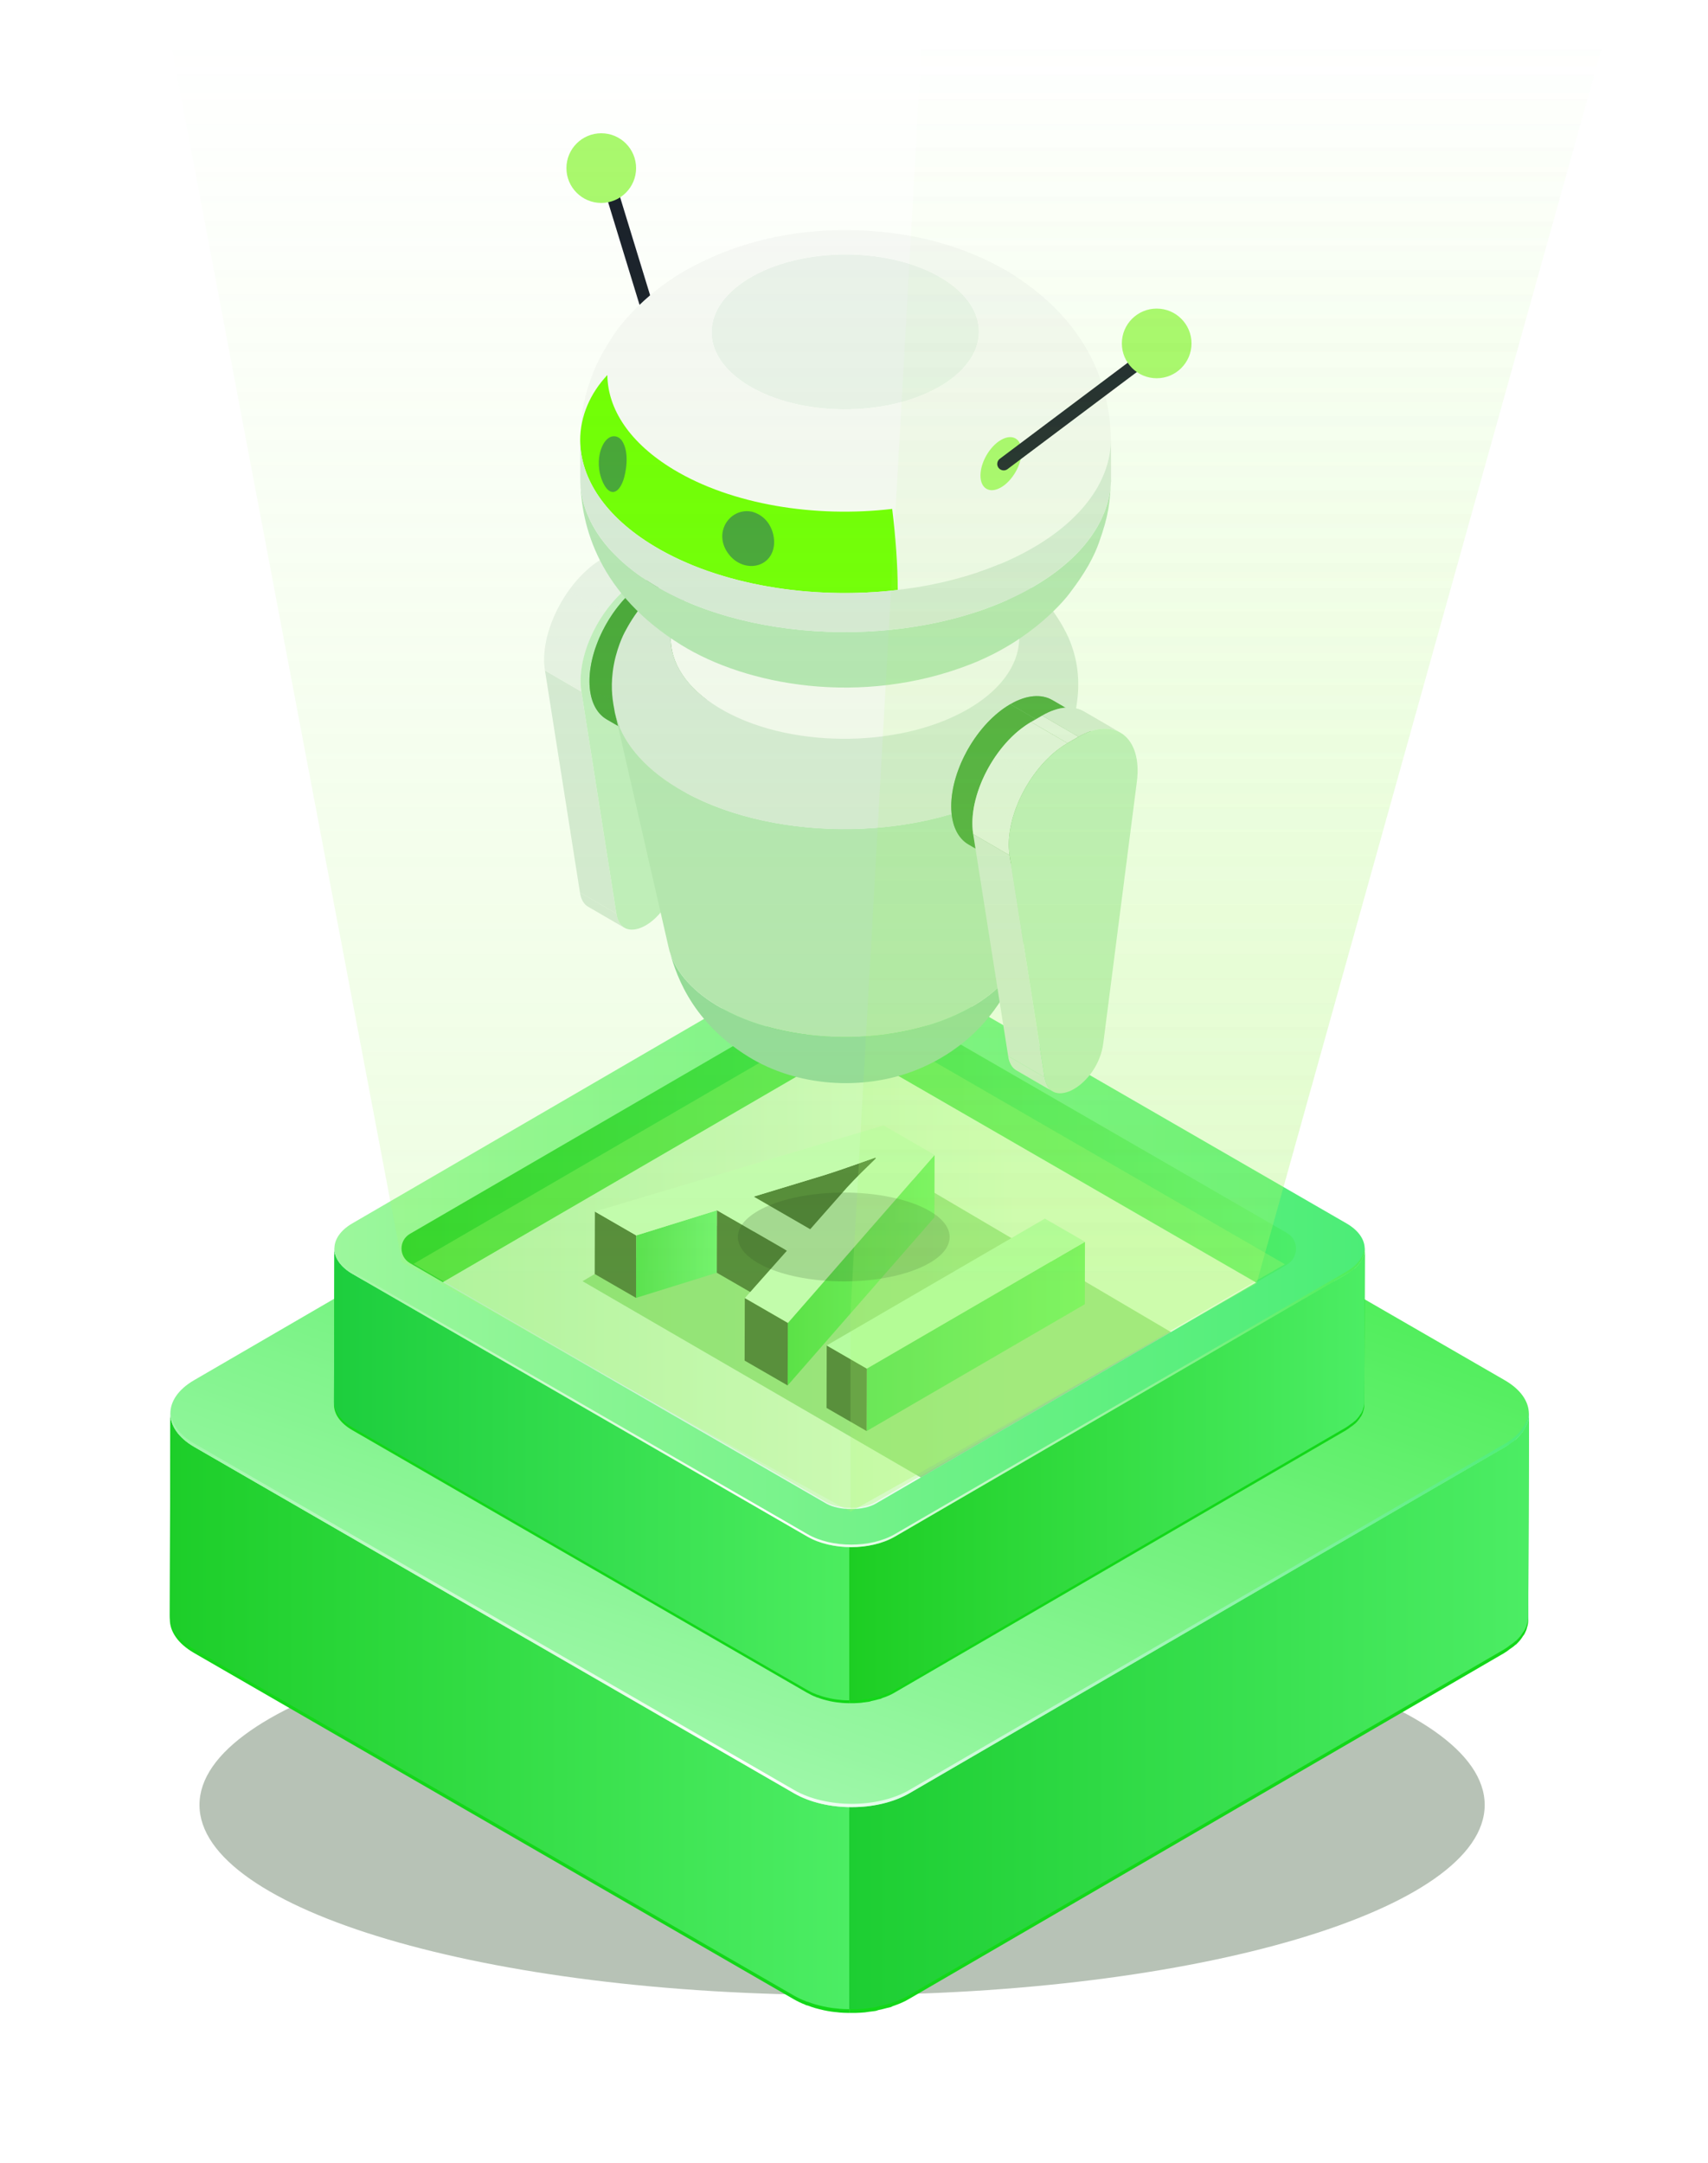 <svg width="500" height="633" viewBox="0 0 500 633" fill="none" xmlns="http://www.w3.org/2000/svg">
<g clip-path="url(#clip0_968_8899)">
<g opacity="0.44">
<g filter="url(#filter1_f_968_8899)">
<path d="M246.512 472.599C350.405 472.599 434.627 497.499 434.628 528.215C434.628 558.931 350.405 583.831 246.512 583.831C142.619 583.831 58.396 558.931 58.396 528.215C58.396 497.499 142.619 472.599 246.512 472.599Z" fill="#193C15" fill-opacity="0.7"/>
</g>
</g>
<path d="M248.622 529.942V589.076H248.156C247.379 589.076 246.601 589.024 245.824 588.972C245.512 588.921 245.254 588.921 244.943 588.869C244.735 588.869 244.528 588.817 244.372 588.817C244.062 588.765 243.803 588.765 243.492 588.713C242.713 588.61 241.937 588.454 241.16 588.299C240.952 588.247 240.745 588.195 240.537 588.143C240.278 588.091 240.072 588.04 239.864 587.988C239.449 587.884 239.034 587.78 238.672 587.677C237.946 587.469 237.221 587.21 236.546 586.951C236.339 586.899 236.131 586.847 235.925 586.795C235.873 586.744 235.821 586.744 235.769 586.692C234.526 586.225 233.386 585.655 232.297 585.034L56.762 483.713C52.046 480.966 49.714 477.442 49.714 473.866L49.868 414.732C49.868 418.257 52.202 421.833 56.917 424.527L232.452 525.9C233.594 526.574 234.836 527.144 236.132 527.61C236.289 527.714 236.495 527.766 236.703 527.818C237.791 528.232 238.88 528.543 240.019 528.854C240.227 528.906 240.486 528.958 240.693 529.01C241.937 529.269 243.233 529.528 244.529 529.683C244.736 529.683 244.892 529.683 245.099 529.735C246.291 529.838 247.431 529.942 248.622 529.942Z" fill="#13D719"/>
<path d="M447.583 414.836L447.377 473.97V474.229C447.377 474.644 447.324 475.11 447.221 475.577C447.169 475.836 447.066 476.147 446.962 476.458C446.962 476.509 446.962 476.613 446.91 476.717C446.858 476.769 446.858 476.82 446.858 476.924C446.702 477.338 446.443 477.805 446.236 478.271C446.081 478.479 445.926 478.686 445.77 478.894C445.666 479.049 445.614 479.205 445.511 479.308C445.407 479.412 445.355 479.567 445.251 479.671C444.836 480.241 444.319 480.759 443.8 481.277C443.748 481.329 443.644 481.329 443.594 481.381C443.127 481.847 442.504 482.262 441.883 482.677C441.52 482.936 441.208 483.247 440.743 483.506C440.639 483.558 440.535 483.61 440.432 483.713L266.035 585.034C264.585 585.915 262.978 586.537 261.319 587.107C261.112 587.211 260.956 587.314 260.802 587.366C260.387 587.47 259.92 587.573 259.506 587.677C258.728 587.884 257.951 588.092 257.121 588.247C256.862 588.351 256.552 588.454 256.292 588.506C255.619 588.61 254.945 588.662 254.27 588.765C254.012 588.817 253.805 588.817 253.545 588.869C253.442 588.869 253.338 588.921 253.234 588.921C252.353 588.973 251.473 589.076 250.591 589.076H248.622V529.943H249.71C251.058 529.943 252.405 529.839 253.701 529.735C253.96 529.683 254.168 529.632 254.427 529.632C255.412 529.476 256.344 529.321 257.329 529.113C258.107 528.958 258.884 528.751 259.713 528.543C260.283 528.336 260.906 528.18 261.475 527.973C263.134 527.403 264.74 526.729 266.191 525.9L440.587 424.528C441.157 424.217 441.572 423.854 442.09 423.491C442.66 423.077 443.282 422.662 443.8 422.247C444.526 421.574 445.147 420.9 445.666 420.174C445.77 420.019 445.874 419.915 445.926 419.76C446.391 419.034 446.806 418.309 447.066 417.531C447.117 417.479 447.117 417.375 447.169 417.324C447.377 416.494 447.531 415.665 447.583 414.836Z" fill="#13D719"/>
<path d="M248.622 528.848V587.982H248.156C247.379 587.982 246.601 587.931 245.824 587.879C245.512 587.827 245.254 587.827 244.943 587.775C244.735 587.775 244.528 587.723 244.372 587.723C244.062 587.671 243.803 587.671 243.492 587.62C242.713 587.516 241.937 587.36 241.16 587.205C240.952 587.153 240.745 587.101 240.537 587.049C240.278 586.997 240.072 586.946 239.864 586.894C239.449 586.79 239.034 586.686 238.672 586.583C237.946 586.375 237.221 586.116 236.546 585.857C236.339 585.805 236.131 585.754 235.925 585.702C235.873 585.65 235.821 585.65 235.769 585.598C234.526 585.132 233.386 584.562 232.297 583.94L56.762 482.619C52.046 479.872 49.714 476.348 49.714 472.772L49.868 413.639C49.868 417.163 52.202 420.739 56.917 423.434L232.452 524.806C233.594 525.48 234.836 526.05 236.132 526.516C236.289 526.62 236.495 526.672 236.703 526.724C237.791 527.138 238.88 527.449 240.019 527.76C240.227 527.812 240.486 527.864 240.693 527.916C241.937 528.175 243.233 528.434 244.529 528.59C244.736 528.59 244.892 528.59 245.099 528.642C246.291 528.745 247.431 528.848 248.622 528.848Z" fill="url(#paint0_linear_968_8899)"/>
<path d="M440.503 403.926C449.868 409.332 449.917 418.044 440.613 423.451L266.183 524.819C256.912 530.206 241.839 530.225 232.475 524.819L56.903 423.452C47.572 418.065 47.523 409.315 56.793 403.928L231.224 302.559C240.527 297.153 255.6 297.172 264.932 302.559L440.503 403.926Z" fill="url(#paint1_linear_968_8899)"/>
<path d="M447.583 413.742L447.377 472.876V473.135C447.377 473.55 447.324 474.016 447.221 474.483C447.169 474.742 447.066 475.053 446.962 475.364C446.962 475.416 446.962 475.519 446.91 475.623C446.858 475.675 446.858 475.727 446.858 475.83C446.702 476.245 446.443 476.711 446.236 477.178C446.081 477.385 445.926 477.592 445.77 477.8C445.666 477.955 445.614 478.111 445.511 478.214C445.407 478.318 445.355 478.473 445.251 478.577C444.836 479.147 444.319 479.666 443.8 480.184C443.748 480.236 443.644 480.236 443.594 480.287C443.127 480.754 442.504 481.168 441.883 481.583C441.52 481.842 441.208 482.153 440.743 482.412C440.639 482.464 440.535 482.516 440.432 482.62L266.035 583.94C264.585 584.821 262.978 585.443 261.319 586.013C261.112 586.117 260.956 586.221 260.802 586.272C260.387 586.376 259.92 586.48 259.506 586.583C258.728 586.791 257.951 586.998 257.121 587.153C256.862 587.257 256.552 587.361 256.292 587.412C255.619 587.516 254.945 587.568 254.27 587.672C254.012 587.723 253.805 587.723 253.545 587.775C253.442 587.775 253.338 587.827 253.234 587.827C252.353 587.879 251.473 587.982 250.591 587.982H248.622V528.849H249.71C251.058 528.849 252.405 528.745 253.701 528.642C253.96 528.59 254.168 528.538 254.427 528.538C255.412 528.382 256.344 528.227 257.329 528.02C258.107 527.864 258.884 527.657 259.713 527.449C260.283 527.242 260.906 527.087 261.475 526.879C263.134 526.309 264.74 525.636 266.191 524.806L440.587 423.434C441.157 423.123 441.572 422.76 442.09 422.398C442.66 421.983 443.282 421.568 443.8 421.153C444.526 420.48 445.147 419.806 445.666 419.081C445.77 418.925 445.874 418.821 445.926 418.666C446.391 417.94 446.806 417.215 447.066 416.437C447.117 416.385 447.117 416.282 447.169 416.23C447.377 415.401 447.531 414.572 447.583 413.742Z" fill="url(#paint2_linear_968_8899)"/>
<path d="M440.613 422.472L266.183 523.84C256.913 529.227 241.84 529.247 232.475 523.84L56.904 422.473C52.447 419.901 50.172 416.558 49.953 413.184C49.741 416.885 52.014 420.629 56.904 423.453L232.475 524.819C241.839 530.226 256.913 530.207 266.182 524.819L440.613 423.451C445.474 420.626 447.717 416.902 447.478 413.215C447.283 416.573 445.041 419.898 440.613 422.472Z" fill="url(#paint3_linear_968_8899)"/>
<path d="M248.629 453.588V498.436H248.275C247.686 498.436 247.095 498.397 246.506 498.357C246.27 498.318 246.074 498.318 245.838 498.278C245.681 498.278 245.524 498.239 245.406 498.239C245.17 498.2 244.974 498.2 244.738 498.16C244.148 498.082 243.558 497.964 242.969 497.846C242.812 497.807 242.654 497.767 242.497 497.728C242.3 497.689 242.144 497.65 241.986 497.61C241.672 497.532 241.357 497.453 241.082 497.374C240.532 497.217 239.982 497.021 239.47 496.824C239.313 496.785 239.155 496.746 238.999 496.706C238.96 496.667 238.92 496.667 238.881 496.628C237.938 496.274 237.073 495.842 236.248 495.37L103.119 418.528C99.543 416.444 97.774 413.772 97.774 411.059L97.891 366.212C97.891 368.885 99.661 371.597 103.237 373.64L236.364 450.522C237.23 451.033 238.172 451.466 239.155 451.819C239.274 451.898 239.431 451.937 239.588 451.977C240.413 452.291 241.239 452.527 242.103 452.763C242.26 452.802 242.457 452.841 242.615 452.881C243.558 453.077 244.541 453.274 245.523 453.391C245.681 453.391 245.799 453.391 245.956 453.431C246.86 453.509 247.725 453.588 248.629 453.588Z" fill="#13D719"/>
<path d="M399.522 366.289L399.366 411.137V411.333C399.366 411.648 399.325 412.002 399.248 412.355C399.208 412.552 399.13 412.788 399.051 413.023C399.051 413.063 399.051 413.141 399.012 413.22C398.972 413.259 398.972 413.299 398.972 413.377C398.854 413.692 398.658 414.046 398.5 414.399C398.383 414.556 398.265 414.714 398.147 414.871C398.068 414.989 398.029 415.107 397.95 415.186C397.872 415.264 397.832 415.382 397.753 415.461C397.439 415.893 397.046 416.286 396.653 416.679C396.613 416.718 396.535 416.718 396.496 416.758C396.142 417.111 395.67 417.426 395.199 417.74C394.924 417.937 394.688 418.172 394.334 418.369C394.256 418.408 394.177 418.448 394.098 418.527L261.834 495.369C260.735 496.037 259.516 496.509 258.258 496.941C258.101 497.02 257.983 497.099 257.866 497.138C257.551 497.216 257.197 497.295 256.883 497.374C256.293 497.531 255.704 497.688 255.074 497.806C254.878 497.885 254.643 497.963 254.446 498.002C253.935 498.081 253.424 498.12 252.912 498.199C252.717 498.238 252.559 498.238 252.363 498.278C252.284 498.278 252.205 498.317 252.126 498.317C251.459 498.356 250.791 498.435 250.122 498.435H248.629V453.587H249.454C250.476 453.587 251.498 453.509 252.48 453.43C252.677 453.391 252.835 453.351 253.031 453.351C253.778 453.233 254.485 453.116 255.232 452.958C255.822 452.84 256.411 452.683 257.039 452.526C257.472 452.369 257.944 452.251 258.376 452.093C259.634 451.661 260.852 451.15 261.953 450.521L394.217 373.639C394.649 373.404 394.963 373.128 395.357 372.853C395.789 372.539 396.261 372.224 396.653 371.91C397.204 371.399 397.675 370.888 398.068 370.338C398.147 370.22 398.226 370.141 398.265 370.023C398.618 369.473 398.933 368.923 399.13 368.333C399.169 368.294 399.169 368.215 399.208 368.176C399.366 367.547 399.483 366.918 399.522 366.289Z" fill="#13D719"/>
<path d="M248.629 452.758V497.606H248.275C247.686 497.606 247.095 497.567 246.506 497.527C246.27 497.488 246.074 497.488 245.838 497.449C245.681 497.449 245.524 497.409 245.406 497.409C245.17 497.37 244.974 497.37 244.738 497.331C244.148 497.252 243.558 497.134 242.969 497.016C242.812 496.977 242.654 496.938 242.497 496.898C242.3 496.859 242.144 496.82 241.986 496.78C241.672 496.702 241.357 496.623 241.082 496.545C240.532 496.387 239.982 496.191 239.47 495.994C239.313 495.955 239.155 495.916 238.999 495.877C238.96 495.838 238.92 495.838 238.881 495.798C237.938 495.444 237.073 495.012 236.248 494.54L103.119 417.698C99.543 415.614 97.774 412.942 97.774 410.229L97.891 365.382C97.891 368.055 99.661 370.767 103.237 372.81L236.364 449.692C237.23 450.203 238.172 450.636 239.155 450.989C239.274 451.068 239.431 451.107 239.588 451.147C240.413 451.461 241.239 451.697 242.103 451.933C242.26 451.972 242.457 452.011 242.615 452.05C243.558 452.247 244.541 452.444 245.523 452.561C245.681 452.561 245.799 452.561 245.956 452.601C246.86 452.68 247.725 452.758 248.629 452.758Z" fill="url(#paint4_linear_968_8899)"/>
<path d="M394.153 358.015C401.255 362.116 401.293 368.723 394.237 372.823L261.947 449.702C254.916 453.787 243.485 453.802 236.383 449.702L103.227 372.825C96.15 368.738 96.113 362.103 103.144 358.017L235.434 281.138C242.489 277.038 253.921 277.052 260.998 281.138L394.153 358.015Z" fill="url(#paint5_linear_968_8899)"/>
<path d="M376.725 370.098L376.215 370.412L367.686 375.325L255.429 310.511C253.7 309.528 251.026 308.938 248.196 308.938C245.406 308.938 242.733 309.528 241.043 310.511L129.651 375.247L121.122 370.295L120.021 369.665C116.719 367.739 116.719 363.023 119.982 361.097L241.043 290.779C242.733 289.797 245.406 289.207 248.196 289.207C251.026 289.207 253.7 289.797 255.429 290.779L376.725 360.821C380.303 362.866 380.303 368.015 376.725 370.098Z" fill="url(#paint6_linear_968_8899)"/>
<path d="M367.686 375.327L256.333 440.063C254.682 441.046 251.97 441.635 249.179 441.635C246.349 441.635 243.676 441.046 241.947 440.063L129.651 375.248L241.043 310.512C242.733 309.529 245.406 308.939 248.196 308.939C251.026 308.939 253.7 309.529 255.429 310.512L367.686 375.327Z" fill="url(#paint7_linear_968_8899)"/>
<path d="M399.522 365.46L399.366 410.308V410.504C399.366 410.819 399.325 411.172 399.248 411.526C399.208 411.723 399.13 411.958 399.051 412.194C399.051 412.234 399.051 412.312 399.012 412.391C398.972 412.43 398.972 412.469 398.972 412.548C398.854 412.863 398.658 413.216 398.5 413.57C398.383 413.727 398.265 413.885 398.147 414.042C398.068 414.16 398.029 414.278 397.95 414.356C397.872 414.435 397.832 414.553 397.753 414.632C397.439 415.064 397.046 415.457 396.653 415.85C396.613 415.889 396.535 415.889 396.496 415.929C396.142 416.282 395.67 416.597 395.199 416.911C394.924 417.108 394.688 417.343 394.334 417.54C394.256 417.579 394.177 417.618 394.098 417.697L261.834 494.54C260.735 495.208 259.516 495.679 258.258 496.112C258.101 496.19 257.983 496.269 257.866 496.308C257.551 496.387 257.197 496.466 256.883 496.544C256.293 496.701 255.704 496.859 255.074 496.977C254.878 497.055 254.643 497.134 254.446 497.173C253.935 497.252 253.424 497.291 252.912 497.37C252.717 497.409 252.559 497.409 252.363 497.448C252.284 497.448 252.205 497.487 252.126 497.487C251.459 497.527 250.791 497.605 250.122 497.605H248.629V452.758H249.454C250.476 452.758 251.498 452.679 252.48 452.601C252.677 452.561 252.835 452.522 253.031 452.522C253.778 452.404 254.485 452.286 255.232 452.129C255.822 452.011 256.411 451.854 257.039 451.696C257.472 451.539 257.944 451.421 258.376 451.264C259.634 450.832 260.852 450.321 261.953 449.692L394.217 372.81C394.649 372.574 394.963 372.299 395.357 372.024C395.789 371.709 396.261 371.395 396.653 371.08C397.204 370.569 397.675 370.058 398.068 369.508C398.147 369.39 398.226 369.312 398.265 369.194C398.618 368.644 398.933 368.093 399.13 367.504C399.169 367.465 399.169 367.386 399.208 367.347C399.366 366.718 399.483 366.089 399.522 365.46Z" fill="url(#paint8_linear_968_8899)"/>
<path d="M394.236 372.08L261.946 448.959C254.916 453.045 243.485 453.059 236.382 448.959L103.227 372.082C99.847 370.13 98.122 367.595 97.956 365.036C97.795 367.844 99.519 370.683 103.227 372.824L236.382 449.701C243.485 453.802 254.916 453.787 261.946 449.701L394.236 372.822C397.923 370.68 399.624 367.856 399.443 365.06C399.295 367.607 397.595 370.129 394.236 372.08Z" fill="url(#paint9_linear_968_8899)"/>
<path opacity="0.46" d="M174.096 372.842L170.536 374.941L269.547 432.381L342.763 389.816L257.92 339.863L174.096 372.842Z" fill="#25A813"/>
<path d="M256.545 338.857L256.493 357.136L256.278 357.012L256.33 338.732L256.545 338.857Z" fill="white" fill-opacity="0.6"/>
<path d="M247.93 359.951C248.375 359.796 248.815 359.646 249.258 359.49C250.369 359.099 251.466 358.711 252.546 358.328C253.83 357.872 255.083 357.428 256.278 357.012L256.33 338.732C255.011 339.191 253.612 339.688 252.189 340.193C251.241 340.529 250.28 340.869 249.31 341.211C248.873 341.364 248.435 341.514 247.997 341.666C247.186 341.949 246.376 342.23 245.567 342.503C245.072 342.672 244.585 342.829 244.094 342.992C243.155 343.303 242.213 343.616 241.303 343.899L220.646 350.181L220.594 368.46L241.252 362.178C241.637 362.058 242.027 361.935 242.419 361.809C242.952 361.639 243.502 361.45 244.044 361.271C244.538 361.107 245.025 360.949 245.523 360.78C246.326 360.508 247.126 360.231 247.93 359.951Z" fill="#193C15"/>
<path d="M186.246 361.546L186.194 379.826L174.096 372.841L174.148 354.562L186.246 361.546Z" fill="#193C15"/>
<path d="M209.895 354.19L209.843 372.47L186.194 379.826L186.246 361.547L209.895 354.19Z" fill="url(#paint10_linear_968_8899)"/>
<path d="M230.368 366.011L230.316 384.29L209.843 372.47L209.895 354.19L230.368 366.011Z" fill="#193C15"/>
<path d="M273.594 337.988L273.542 356.268L230.578 405.451L230.63 387.172L273.594 337.988Z" fill="url(#paint11_linear_968_8899)"/>
<path d="M273.593 337.988L230.63 387.171L218.031 379.897L230.368 366.01L209.895 354.19L186.246 361.546L174.148 354.561L258.631 329.35L273.593 337.988ZM220.646 350.181L237.183 359.728L247.819 347.66C250.513 344.684 253.777 341.543 256.545 338.857L256.33 338.732C251.701 340.344 246.219 342.37 241.304 343.899L220.646 350.181Z" fill="#D7FFDD"/>
<path d="M230.63 387.172L230.578 405.451L217.979 398.177L218.031 379.897L230.63 387.172Z" fill="#193C15"/>
<path d="M317.618 363.406L317.566 381.686L253.7 418.801L253.752 400.521L317.618 363.406Z" fill="url(#paint12_linear_968_8899)"/>
<path d="M253.752 400.522L253.7 418.801L241.961 412.024L242.013 393.744L253.752 400.522Z" fill="#193C15"/>
<path d="M317.618 363.406L253.752 400.521L242.013 393.744L305.879 356.629L317.618 363.406Z" fill="#C0FFCA"/>
<path opacity="0.31" d="M376.142 369.982L367.613 374.895L256.26 439.632C254.609 440.614 251.897 441.204 249.106 441.204C246.276 441.204 243.604 440.614 241.874 439.632L129.578 374.817L121.049 369.864L240.97 300.215C242.66 299.232 245.333 298.643 248.123 298.643C250.953 298.643 253.627 299.232 255.356 300.215L376.142 369.982Z" fill="#A9F86D"/>
<g opacity="0.2" filter="url(#filter2_f_968_8899)">
<ellipse cx="247" cy="362" rx="31" ry="13" fill="#11280E"/>
</g>
<path d="M182.803 271.515L172.146 265.322C170.973 264.64 170.11 263.302 169.776 261.181L180.434 267.374C180.767 269.495 181.629 270.833 182.803 271.515Z" fill="#D9E8DC"/>
<mask id="mask0_968_8899" style="mask-type:luminance" maskUnits="userSpaceOnUse" x="169" y="261" width="14" height="11">
<path d="M182.803 271.515L172.146 265.322C170.973 264.64 170.11 263.302 169.776 261.181L180.434 267.374C180.767 269.495 181.629 270.833 182.803 271.515Z" fill="white"/>
</mask>
<g mask="url(#mask0_968_8899)">
<path d="M182.803 271.515L172.146 265.322C170.981 264.646 170.12 263.319 169.782 261.219L180.439 267.412C180.777 269.511 181.637 270.838 182.803 271.515Z" fill="#D9E8DC"/>
<path d="M180.438 267.412L169.781 261.218C169.779 261.206 169.777 261.193 169.775 261.181L180.433 267.374C180.434 267.385 180.437 267.399 180.438 267.412Z" fill="#D9E8DC"/>
</g>
<path d="M191.971 160.329L202.629 166.523C199.519 164.716 195.208 164.941 190.382 167.728L179.725 161.534C184.55 158.748 188.862 158.522 191.971 160.329Z" fill="#D9E8DC"/>
<mask id="mask1_968_8899" style="mask-type:luminance" maskUnits="userSpaceOnUse" x="179" y="159" width="24" height="9">
<path d="M191.971 160.329L202.629 166.523C199.519 164.716 195.208 164.941 190.382 167.728L179.725 161.534C184.55 158.748 188.862 158.522 191.971 160.329Z" fill="white"/>
</mask>
<g mask="url(#mask1_968_8899)">
<path d="M190.381 167.728L179.724 161.534C184.55 158.748 188.862 158.522 191.971 160.329L202.63 166.523C199.519 164.715 195.209 164.941 190.381 167.728Z" fill="#D9E8DC"/>
</g>
<path d="M180.433 267.372L169.775 261.179L159.533 196.209L170.192 202.402L180.433 267.372Z" fill="#D9E8DC"/>
<path d="M187.132 169.603L176.475 163.41L179.724 161.534L190.381 167.728L187.132 169.603Z" fill="#EBF1ED"/>
<path d="M170.192 202.403L159.535 196.209C157.791 185.153 165.856 169.541 176.475 163.41L187.132 169.603C176.512 175.735 168.448 191.348 170.192 202.403Z" fill="#EBF1ED"/>
<mask id="mask2_968_8899" style="mask-type:luminance" maskUnits="userSpaceOnUse" x="159" y="163" width="29" height="40">
<path d="M170.192 202.403L159.535 196.209C157.791 185.153 165.856 169.541 176.475 163.41L187.132 169.603C176.512 175.735 168.448 191.348 170.192 202.403Z" fill="white"/>
</mask>
<g mask="url(#mask2_968_8899)">
<path d="M170.192 202.403L159.535 196.209C159.005 192.848 159.382 189.066 160.461 185.255L171.118 191.448C170.037 195.258 169.661 199.041 170.192 202.403Z" fill="#EBF1ED"/>
<path d="M171.117 191.449L160.46 185.256C161.675 180.969 163.779 176.649 166.484 172.856L177.141 179.05C174.437 182.842 172.332 187.162 171.117 191.449Z" fill="#EBF1ED"/>
<path d="M177.141 179.051L166.484 172.857C168.551 169.959 170.969 167.37 173.606 165.34L184.264 171.533C181.626 173.563 179.208 176.152 177.141 179.051Z" fill="#EBF1ED"/>
<path d="M184.264 171.532L173.606 165.338C174.536 164.621 175.495 163.975 176.475 163.41L187.132 169.603C186.152 170.17 185.194 170.816 184.264 171.532Z" fill="#EBF1ED"/>
</g>
<path d="M190.381 167.728C201 161.596 209.122 167.864 207.447 180.893L197.611 257.454C196.833 263.506 192.943 268.554 189.045 270.804C185.146 273.055 181.241 272.508 180.432 267.372L170.19 202.403C168.447 191.347 176.512 175.734 187.131 169.603L190.381 167.728Z" fill="#C3ECC4"/>
<path d="M202.171 168.279L209.594 172.594C206.443 170.762 202.08 171.019 197.262 173.801L189.84 169.488C194.656 166.706 199.019 166.449 202.171 168.279Z" fill="#42A136"/>
<mask id="mask3_968_8899" style="mask-type:luminance" maskUnits="userSpaceOnUse" x="189" y="167" width="21" height="7">
<path d="M202.171 168.279L209.594 172.594C206.443 170.762 202.08 171.019 197.262 173.801L189.84 169.488C194.656 166.706 199.019 166.449 202.171 168.279Z" fill="white"/>
</mask>
<g mask="url(#mask3_968_8899)">
<path d="M197.263 173.801L189.841 169.488C194.657 166.706 199.02 166.449 202.172 168.28L209.594 172.595C206.443 170.762 202.079 171.019 197.263 173.801Z" fill="#42A136"/>
</g>
<path d="M198.983 181.051C205.539 177.262 210.886 180.312 210.904 187.851C210.929 195.385 205.618 204.583 199.06 208.367C192.501 212.158 187.151 209.112 187.134 201.576C187.108 194.043 192.426 184.834 198.983 181.051Z" fill="#42A136"/>
<path d="M185.037 214.848L177.614 210.535C174.503 208.727 172.574 204.882 172.559 199.419C172.528 188.419 180.266 175.015 189.84 169.488L197.262 173.801C187.688 179.329 179.95 192.732 179.981 203.732C179.997 209.196 181.927 213.04 185.037 214.848Z" fill="#42A136"/>
<mask id="mask4_968_8899" style="mask-type:luminance" maskUnits="userSpaceOnUse" x="172" y="169" width="26" height="46">
<path d="M185.037 214.848L177.614 210.535C174.503 208.727 172.574 204.882 172.559 199.419C172.528 188.419 180.266 175.015 189.84 169.488L197.262 173.801C187.688 179.329 179.95 192.732 179.981 203.732C179.997 209.196 181.927 213.04 185.037 214.848Z" fill="white"/>
</mask>
<g mask="url(#mask4_968_8899)">
<path d="M185.037 214.847L177.614 210.534C174.851 208.929 173.021 205.718 172.634 201.191L180.058 205.506C180.444 210.031 182.274 213.242 185.037 214.847Z" fill="#42A136"/>
<path d="M180.059 205.505L172.635 201.191C172.587 200.621 172.561 200.03 172.559 199.417C172.533 189.933 178.282 178.661 186.003 172.192L193.426 176.507C185.704 182.975 179.955 194.247 179.982 203.731C179.984 204.343 180.01 204.934 180.059 205.505Z" fill="#42A136"/>
<path d="M193.426 176.507L186.003 172.193C187.236 171.158 188.521 170.248 189.84 169.486L197.262 173.799C195.944 174.561 194.66 175.473 193.426 176.507Z" fill="#42A136"/>
</g>
<path d="M198.983 181.051L197.262 173.799C206.836 168.273 214.619 172.714 214.651 183.715C214.682 194.716 206.949 208.11 197.375 213.638C187.801 219.165 180.013 214.733 179.981 203.732C179.95 192.731 187.688 179.328 197.262 173.801L198.983 181.051C192.426 184.833 187.108 194.041 187.134 201.574C187.151 209.111 192.501 212.156 199.06 208.365C205.618 204.582 210.929 195.383 210.904 187.849C210.888 180.312 205.54 177.261 198.983 181.051Z" fill="#42A136"/>
<mask id="mask5_968_8899" style="mask-type:luminance" maskUnits="userSpaceOnUse" x="179" y="171" width="36" height="46">
<path d="M198.983 181.051L197.262 173.799C206.836 168.273 214.619 172.714 214.651 183.715C214.682 194.716 206.949 208.11 197.375 213.638C187.801 219.165 180.013 214.733 179.981 203.732C179.95 192.731 187.688 179.328 197.262 173.801L198.983 181.051C192.426 184.833 187.108 194.041 187.134 201.574C187.151 209.111 192.501 212.156 199.06 208.365C205.618 204.582 210.929 195.383 210.904 187.849C210.888 180.312 205.54 177.261 198.983 181.051Z" fill="white"/>
</mask>
<g mask="url(#mask5_968_8899)">
<path d="M198.983 181.051L197.262 173.799C206.836 168.273 214.619 172.714 214.651 183.715C214.682 194.716 206.949 208.11 197.375 213.638C187.801 219.165 180.013 214.733 179.981 203.732C179.95 192.731 187.688 179.328 197.262 173.801L198.983 181.051C192.426 184.833 187.108 194.041 187.134 201.574C187.151 209.111 192.501 212.156 199.06 208.365C205.618 204.582 210.929 195.383 210.904 187.849C210.888 180.312 205.54 177.261 198.983 181.051Z" fill="#43923A"/>
</g>
<path d="M178.752 48.652L175.137 49.759L194.372 112.574L197.987 111.467L178.752 48.652Z" fill="#171C29"/>
<path d="M219.092 309.25C201.441 298.345 197.47 283.706 195.775 277.455C197.148 283.452 201.84 289.417 209.848 294.237C229.857 306.279 262.984 306.615 283.838 294.985C292.794 289.992 298.03 283.603 299.506 276.986C298.149 282.174 296.101 290.016 288.279 299.077C285.317 302.509 278.791 308.892 268.359 313.077C252.497 319.441 233.159 317.938 219.092 309.25Z" fill="#91D69E"/>
<path d="M284.177 166.221C303.682 177.96 303.013 196.666 282.683 208.002C262.352 219.338 230.06 219.012 210.555 207.273C191.05 195.534 191.719 176.827 212.049 165.491C232.378 154.155 264.672 154.482 284.177 166.221Z" fill="#F8F8F8"/>
<path d="M195.735 277.284L180.006 208.556C181.84 216.57 187.938 224.321 198.344 230.584C224.344 246.232 267.388 246.668 294.487 231.557C306.126 225.068 312.931 216.767 314.847 208.167L299.507 276.985C298.032 283.603 292.795 289.991 283.839 294.985C262.984 306.614 229.858 306.279 209.849 294.237C201.841 289.416 197.148 283.451 195.735 277.284Z" fill="#B6E3B8"/>
<path d="M203.686 164.396C230.248 149.978 267.858 150.406 293.114 165.412C290.861 164.057 287.712 164.162 284.177 166.134C264.672 154.395 232.379 154.067 212.048 165.405C191.716 176.741 191.047 195.448 210.554 207.187C230.059 218.927 262.352 219.253 282.682 207.916C303.012 196.58 303.681 177.873 284.176 166.134C287.711 164.162 290.86 164.057 293.113 165.412C298.402 168.832 306.394 173.999 311.954 184.872C317.142 195.017 315.566 204.116 314.893 208.001C312.917 216.827 306.115 225.119 294.486 231.602C267.387 246.713 224.343 246.277 198.343 230.629C187.947 224.372 181.85 216.631 180.009 208.625C179.359 205.131 178.745 201.829 179.367 196.66C180.147 190.177 182.731 185.29 182.842 185.086C184.779 181.471 189.919 171.869 203.686 164.396Z" fill="#D9E8DC"/>
<path d="M275.675 81.389C290.637 90.394 290.123 104.743 274.529 113.438C258.934 122.134 234.165 121.883 219.204 112.878C204.242 103.873 204.756 89.524 220.35 80.829C235.943 72.134 260.714 72.385 275.675 81.389Z" fill="#EBF1ED"/>
<path d="M199.439 188.755C175.357 173.852 170.07 154.131 169.875 140.21C169.907 151.389 177.087 162.565 191.503 171.241C221.206 189.118 270.382 189.615 301.342 172.352C317.276 163.467 325.279 151.61 325.245 139.756C324.976 147.034 324.576 150.808 321.65 158.958C319.355 165.35 315.257 170.785 313.055 173.706C312.026 175.071 302.475 187.241 284.03 194.425C252.051 206.881 218.502 200.552 199.439 188.755Z" fill="#B6E3B8"/>
<path d="M201.66 78.583C215.764 70.906 231.598 67.124 248.725 67.344C266.315 67.569 282.102 71.755 295.65 79.785C290.579 76.732 283.498 77.027 275.675 81.39C260.714 72.386 235.943 72.135 220.35 80.83C204.756 89.527 204.241 103.874 219.203 112.879C234.165 121.883 258.935 122.134 274.529 113.439C290.123 104.744 290.637 90.395 275.675 81.39C283.498 77.028 290.577 76.733 295.65 79.785C302.791 84.395 324.52 98.422 325.213 128.33C325.247 140.184 317.244 152.041 301.31 160.926C270.351 178.189 221.173 177.691 191.47 159.815C177.054 151.137 169.874 139.962 169.843 128.783C170.003 124.437 170.185 119.512 172.086 113.492C174.336 106.362 176.277 103.302 179.489 98.233C182.027 94.229 189.926 84.97 201.66 78.583Z" fill="#F8F8F8"/>
<path d="M262.809 172.651C237.653 175.607 210.546 171.294 191.472 159.814C177.135 151.186 169.957 140.088 169.845 128.972C169.825 121.751 172.792 115.086 177.799 109.754C177.9 119.723 184.339 129.678 197.197 137.417C214.306 147.714 238.618 151.582 261.181 148.931C262.182 157.086 262.788 165.431 262.809 172.651Z" fill="#6EFF00"/>
<path d="M169.875 140.211L169.843 128.782C169.874 139.961 177.054 151.137 191.47 159.814C221.173 177.69 270.349 178.188 301.31 160.925C317.244 152.041 325.246 140.184 325.213 128.329L325.246 139.758C325.28 151.611 317.276 163.468 301.344 172.354C270.385 189.617 221.207 189.119 191.504 171.243C177.086 162.566 169.908 151.39 169.875 140.211Z" fill="#D9E8DC"/>
<path d="M182.467 140.542C180.939 144.858 178.323 145.146 176.512 141.2C173.487 134.61 176.568 126.648 180.492 127.784C181.206 127.991 181.58 128.401 181.978 128.837C184.494 132.411 183.139 138.642 182.467 140.542Z" fill="#42A136"/>
<path d="M226.5 160.079C225.352 166.56 217.21 167.649 213.098 161.874C208.804 155.844 213.51 148.897 219.52 149.644C219.741 149.672 220.033 149.736 220.253 149.776C225.549 151.31 227.095 156.724 226.5 160.079Z" fill="#42A136"/>
<path d="M299.052 132.216C299.052 128.38 296.358 126.824 293.036 128.742C289.714 130.66 287.021 135.325 287.021 139.162C287.021 142.998 289.715 144.553 293.038 142.635C296.358 140.717 299.052 136.053 299.052 132.216Z" fill="#A9F86D"/>
<path d="M293.82 137.662C293.245 137.662 292.678 137.401 292.307 136.907C291.681 136.072 291.849 134.887 292.684 134.259L336.534 101.348C337.369 100.722 338.554 100.89 339.18 101.726C339.807 102.561 339.639 103.746 338.803 104.372L294.951 137.282C294.613 137.539 294.215 137.662 293.82 137.662Z" fill="#171C29"/>
<path d="M348.802 100.5C348.802 94.871 344.238 90.307 338.607 90.307C332.976 90.307 328.412 94.871 328.412 100.5C328.412 106.131 332.976 110.695 338.607 110.695C344.238 110.695 348.802 106.131 348.802 100.5Z" fill="#A9F86D"/>
<path d="M186.206 49.195C186.206 43.564 181.642 39 176.011 39C170.381 39 165.817 43.564 165.817 49.195C165.817 54.826 170.381 59.39 176.011 59.39C181.642 59.389 186.206 54.825 186.206 49.195Z" fill="#A9F86D"/>
<path d="M308.073 204.88L315.497 209.194C312.346 207.363 307.981 207.62 303.165 210.402L295.742 206.087C300.558 203.306 304.921 203.049 308.073 204.88Z" fill="#42A136"/>
<mask id="mask6_968_8899" style="mask-type:luminance" maskUnits="userSpaceOnUse" x="295" y="203" width="21" height="8">
<path d="M308.073 204.88L315.497 209.194C312.346 207.363 307.981 207.62 303.165 210.402L295.742 206.087C300.558 203.306 304.921 203.049 308.073 204.88Z" fill="white"/>
</mask>
<g mask="url(#mask6_968_8899)">
<path d="M303.165 210.4L295.742 206.086C300.558 203.306 304.921 203.047 308.072 204.879L315.495 209.193C312.345 207.363 307.981 207.62 303.165 210.4Z" fill="#42A136"/>
</g>
<path d="M304.885 217.652C311.442 213.863 316.789 216.913 316.807 224.452C316.832 231.986 311.521 241.184 304.962 244.966C298.404 248.757 293.053 245.712 293.036 238.175C293.01 230.643 298.327 221.434 304.885 217.652Z" fill="#42A136"/>
<path d="M290.94 251.447L283.517 247.132C280.405 245.325 278.477 241.481 278.461 236.017C278.429 225.016 286.168 211.613 295.742 206.085L303.165 210.399C293.591 215.926 285.853 229.331 285.884 240.332C285.899 245.796 287.829 249.639 290.94 251.447Z" fill="#42A136"/>
<mask id="mask7_968_8899" style="mask-type:luminance" maskUnits="userSpaceOnUse" x="278" y="206" width="26" height="46">
<path d="M290.94 251.447L283.517 247.132C280.405 245.325 278.477 241.481 278.461 236.017C278.429 225.016 286.168 211.613 295.742 206.085L303.165 210.399C293.591 215.926 285.853 229.331 285.884 240.332C285.899 245.796 287.829 249.639 290.94 251.447Z" fill="white"/>
</mask>
<g mask="url(#mask7_968_8899)">
<path d="M290.94 251.447L283.517 247.132C280.754 245.527 278.923 242.316 278.537 237.791L285.96 242.105C286.346 246.63 288.178 249.841 290.94 251.447Z" fill="#42A136"/>
<path d="M285.96 242.105L278.537 237.791C278.488 237.221 278.462 236.63 278.461 236.017C278.434 226.531 284.183 215.261 291.906 208.791L299.328 213.105C291.607 219.575 285.857 230.846 285.884 240.331C285.886 240.944 285.912 241.535 285.96 242.105Z" fill="#42A136"/>
<path d="M299.328 213.106L291.906 208.792C293.138 207.759 294.422 206.848 295.742 206.086L303.165 210.4C301.846 211.162 300.562 212.072 299.328 213.106Z" fill="#42A136"/>
</g>
<path d="M304.885 217.652L303.165 210.4C312.739 204.873 320.523 209.314 320.554 220.315C320.585 231.316 312.851 244.711 303.277 250.239C293.703 255.766 285.914 251.332 285.883 240.332C285.852 229.332 293.59 215.928 303.164 210.4L304.885 217.652C298.327 221.434 293.01 230.642 293.037 238.175C293.054 245.711 298.404 248.756 304.963 244.966C311.521 241.182 316.832 231.984 316.807 224.451C316.789 216.912 311.442 213.862 304.885 217.652Z" fill="#42A136"/>
<mask id="mask8_968_8899" style="mask-type:luminance" maskUnits="userSpaceOnUse" x="285" y="208" width="36" height="45">
<path d="M304.885 217.652L303.165 210.4C312.739 204.873 320.523 209.314 320.554 220.315C320.585 231.316 312.851 244.711 303.277 250.239C293.703 255.766 285.914 251.332 285.883 240.332C285.852 229.332 293.59 215.928 303.164 210.4L304.885 217.652C298.327 221.434 293.01 230.642 293.037 238.175C293.054 245.711 298.404 248.756 304.963 244.966C311.521 241.182 316.832 231.984 316.807 224.451C316.789 216.912 311.442 213.862 304.885 217.652Z" fill="white"/>
</mask>
<g mask="url(#mask8_968_8899)">
<path d="M304.885 217.652L303.165 210.4C312.739 204.873 320.523 209.314 320.554 220.315C320.585 231.316 312.851 244.711 303.277 250.239C293.703 255.766 285.914 251.332 285.883 240.332C285.852 229.332 293.591 215.928 303.165 210.4L304.885 217.652C298.327 221.434 293.01 230.642 293.037 238.175C293.054 245.711 298.404 248.756 304.963 244.966C311.521 241.182 316.832 231.984 316.807 224.451C316.789 216.912 311.442 213.862 304.885 217.652Z" fill="#43923A"/>
</g>
<path d="M308.158 319.402L297.501 313.209C296.329 312.527 295.465 311.189 295.13 309.066L305.787 315.26C306.124 317.382 306.986 318.72 308.158 319.402Z" fill="#D9E8DC"/>
<mask id="mask9_968_8899" style="mask-type:luminance" maskUnits="userSpaceOnUse" x="295" y="309" width="14" height="11">
<path d="M308.158 319.402L297.501 313.209C296.329 312.527 295.465 311.189 295.13 309.066L305.787 315.26C306.124 317.382 306.986 318.72 308.158 319.402Z" fill="white"/>
</mask>
<g mask="url(#mask9_968_8899)">
<path d="M308.158 319.402L297.501 313.209C296.336 312.531 295.475 311.205 295.138 309.105L305.795 315.299C306.134 317.399 306.993 318.724 308.158 319.402Z" fill="#D9E8DC"/>
<path d="M305.794 315.299L295.138 309.105C295.135 309.093 295.134 309.08 295.131 309.066L305.788 315.26C305.791 315.274 305.792 315.286 305.794 315.299Z" fill="#D9E8DC"/>
</g>
<path d="M317.327 208.217L327.984 214.41C324.874 212.604 320.564 212.829 315.736 215.615L305.079 209.422C309.907 206.635 314.217 206.409 317.327 208.217Z" fill="#D9E8DC"/>
<mask id="mask10_968_8899" style="mask-type:luminance" maskUnits="userSpaceOnUse" x="305" y="207" width="23" height="9">
<path d="M317.327 208.217L327.984 214.41C324.874 212.604 320.564 212.829 315.736 215.615L305.079 209.422C309.907 206.635 314.217 206.409 317.327 208.217Z" fill="white"/>
</mask>
<g mask="url(#mask10_968_8899)">
<path d="M315.737 215.615L305.08 209.422C309.908 206.635 314.218 206.409 317.328 208.217L327.985 214.41C324.875 212.604 320.564 212.829 315.737 215.615Z" fill="#D9E8DC"/>
</g>
<path d="M305.788 315.261L295.13 309.066L284.89 244.098L295.547 250.29L305.788 315.261Z" fill="#D9E8DC"/>
<path d="M312.489 217.491L301.831 211.298L305.079 209.422L315.737 215.615L312.489 217.491Z" fill="#EBF1ED"/>
<path d="M295.547 250.29L284.89 244.096C283.148 233.04 291.211 217.427 301.832 211.297L312.489 217.49C301.868 223.622 293.805 239.235 295.547 250.29Z" fill="#EBF1ED"/>
<mask id="mask11_968_8899" style="mask-type:luminance" maskUnits="userSpaceOnUse" x="284" y="211" width="29" height="40">
<path d="M295.547 250.29L284.89 244.096C283.148 233.04 291.211 217.427 301.832 211.297L312.489 217.49C301.868 223.622 293.805 239.235 295.547 250.29Z" fill="white"/>
</mask>
<g mask="url(#mask11_968_8899)">
<path d="M295.547 250.289L284.89 244.096C284.36 240.734 284.737 236.951 285.817 233.143L296.475 239.336C295.394 243.146 295.017 246.928 295.547 250.289Z" fill="#EBF1ED"/>
<path d="M296.474 239.336L285.815 233.142C287.029 228.856 289.134 224.535 291.839 220.743L302.496 226.937C299.794 230.729 297.689 235.049 296.474 239.336Z" fill="#EBF1ED"/>
<path d="M302.497 226.937L291.84 220.743C293.908 217.845 296.325 215.255 298.963 213.226L309.62 219.419C306.982 221.449 304.565 224.038 302.497 226.937Z" fill="#EBF1ED"/>
<path d="M309.619 219.419L298.963 213.226C299.894 212.509 300.852 211.863 301.832 211.298L312.489 217.491C311.509 218.056 310.551 218.702 309.619 219.419Z" fill="#EBF1ED"/>
</g>
<path d="M315.737 215.616C326.358 209.484 334.479 215.751 332.805 228.781L322.969 305.341C322.191 311.394 318.301 316.441 314.403 318.692C310.504 320.943 306.599 320.395 305.788 315.26L295.547 250.29C293.805 239.235 301.868 223.623 312.489 217.491L315.737 215.616Z" fill="#C3ECC4"/>
<path d="M49.73 11.101H469.721L367.837 375.622L248.971 442.413L117.653 369.395L49.73 11.101Z" fill="url(#paint13_linear_968_8899)"/>
<path d="M269.914 11.101H469.722L367.837 375.622L248.971 442.413V384.112L269.914 11.101Z" fill="url(#paint14_linear_968_8899)"/>
</g>
<defs>
<filter id="filter1_f_968_8899" x="-14.055" y="400.147" width="521.134" height="256.135" filterUnits="userSpaceOnUse" color-interpolation-filters="sRGB">
<feFlood flood-opacity="0" result="BackgroundImageFix"/>
<feBlend mode="normal" in="SourceGraphic" in2="BackgroundImageFix" result="shape"/>
<feGaussianBlur stdDeviation="36.226" result="effect1_foregroundBlur_968_8899"/>
</filter>
<filter id="filter2_f_968_8899" x="192" y="325" width="110" height="74" filterUnits="userSpaceOnUse" color-interpolation-filters="sRGB">
<feFlood flood-opacity="0" result="BackgroundImageFix"/>
<feBlend mode="normal" in="SourceGraphic" in2="BackgroundImageFix" result="shape"/>
<feGaussianBlur stdDeviation="12" result="effect1_foregroundBlur_968_8899"/>
</filter>
<linearGradient id="paint0_linear_968_8899" x1="49.714" y1="500.81" x2="248.623" y2="500.81" gradientUnits="userSpaceOnUse">
<stop stop-color="#1DCE29"/>
<stop offset="1" stop-color="#4CED64"/>
</linearGradient>
<linearGradient id="paint1_linear_968_8899" x1="213.767" y1="514.62" x2="279.36" y2="325.181" gradientUnits="userSpaceOnUse">
<stop stop-color="#9CF7A7"/>
<stop offset="1" stop-color="#4CED57"/>
</linearGradient>
<linearGradient id="paint2_linear_968_8899" x1="248.623" y1="500.862" x2="447.583" y2="500.862" gradientUnits="userSpaceOnUse">
<stop stop-color="#1DCE32"/>
<stop offset="1" stop-color="#4CED64"/>
</linearGradient>
<linearGradient id="paint3_linear_968_8899" x1="49.94" y1="471.025" x2="447.496" y2="471.025" gradientUnits="userSpaceOnUse">
<stop stop-color="#9CF7A7"/>
<stop offset="0.43" stop-color="white"/>
<stop offset="1" stop-color="#4CED77"/>
</linearGradient>
<linearGradient id="paint4_linear_968_8899" x1="97.775" y1="431.494" x2="248.629" y2="431.494" gradientUnits="userSpaceOnUse">
<stop stop-color="#1DCE3D"/>
<stop offset="1" stop-color="#4CED5F"/>
</linearGradient>
<linearGradient id="paint5_linear_968_8899" x1="97.895" y1="365.42" x2="399.504" y2="365.42" gradientUnits="userSpaceOnUse">
<stop stop-color="#9CF79C"/>
<stop offset="1" stop-color="#4CED77"/>
</linearGradient>
<linearGradient id="paint6_linear_968_8899" x1="117.54" y1="332.266" x2="379.408" y2="332.266" gradientUnits="userSpaceOnUse">
<stop stop-color="#1DCE1D"/>
<stop offset="1" stop-color="#4CED6A"/>
</linearGradient>
<linearGradient id="paint7_linear_968_8899" x1="129.651" y1="375.287" x2="367.686" y2="375.287" gradientUnits="userSpaceOnUse">
<stop stop-color="#B8EEC4"/>
<stop offset="0.706" stop-color="#FAFFFA"/>
</linearGradient>
<linearGradient id="paint8_linear_968_8899" x1="248.629" y1="431.533" x2="399.522" y2="431.533" gradientUnits="userSpaceOnUse">
<stop stop-color="#1DCE23"/>
<stop offset="1" stop-color="#4CED64"/>
</linearGradient>
<linearGradient id="paint9_linear_968_8899" x1="97.946" y1="408.904" x2="399.456" y2="408.904" gradientUnits="userSpaceOnUse">
<stop stop-color="#9CF79F"/>
<stop offset="0.43" stop-color="white"/>
<stop offset="1" stop-color="#4CED57"/>
</linearGradient>
<linearGradient id="paint10_linear_968_8899" x1="186.194" y1="367.008" x2="209.895" y2="367.008" gradientUnits="userSpaceOnUse">
<stop stop-color="#1DCE38"/>
<stop offset="1" stop-color="#4CED6F"/>
</linearGradient>
<linearGradient id="paint11_linear_968_8899" x1="230.578" y1="371.72" x2="273.593" y2="371.72" gradientUnits="userSpaceOnUse">
<stop stop-color="#1DCE29"/>
<stop offset="1" stop-color="#4CED57"/>
</linearGradient>
<linearGradient id="paint12_linear_968_8899" x1="253.7" y1="391.104" x2="317.618" y2="391.104" gradientUnits="userSpaceOnUse">
<stop stop-color="#1DCE3D"/>
<stop offset="1" stop-color="#4CED51"/>
</linearGradient>
<linearGradient id="paint13_linear_968_8899" x1="242.745" y1="11.101" x2="242.745" y2="375.621" gradientUnits="userSpaceOnUse">
<stop stop-color="#A9F86D" stop-opacity="0"/>
<stop offset="1" stop-color="#A9F86D" stop-opacity="0.2"/>
</linearGradient>
<linearGradient id="paint14_linear_968_8899" x1="242.745" y1="11.101" x2="242.745" y2="375.621" gradientUnits="userSpaceOnUse">
<stop stop-color="#A9F86D" stop-opacity="0"/>
<stop offset="1" stop-color="#A9F86D" stop-opacity="0.2"/>
</linearGradient>
<clipPath id="clip0_968_8899">
<rect width="500" height="633" fill="white"/>
</clipPath>
</defs>
</svg>
